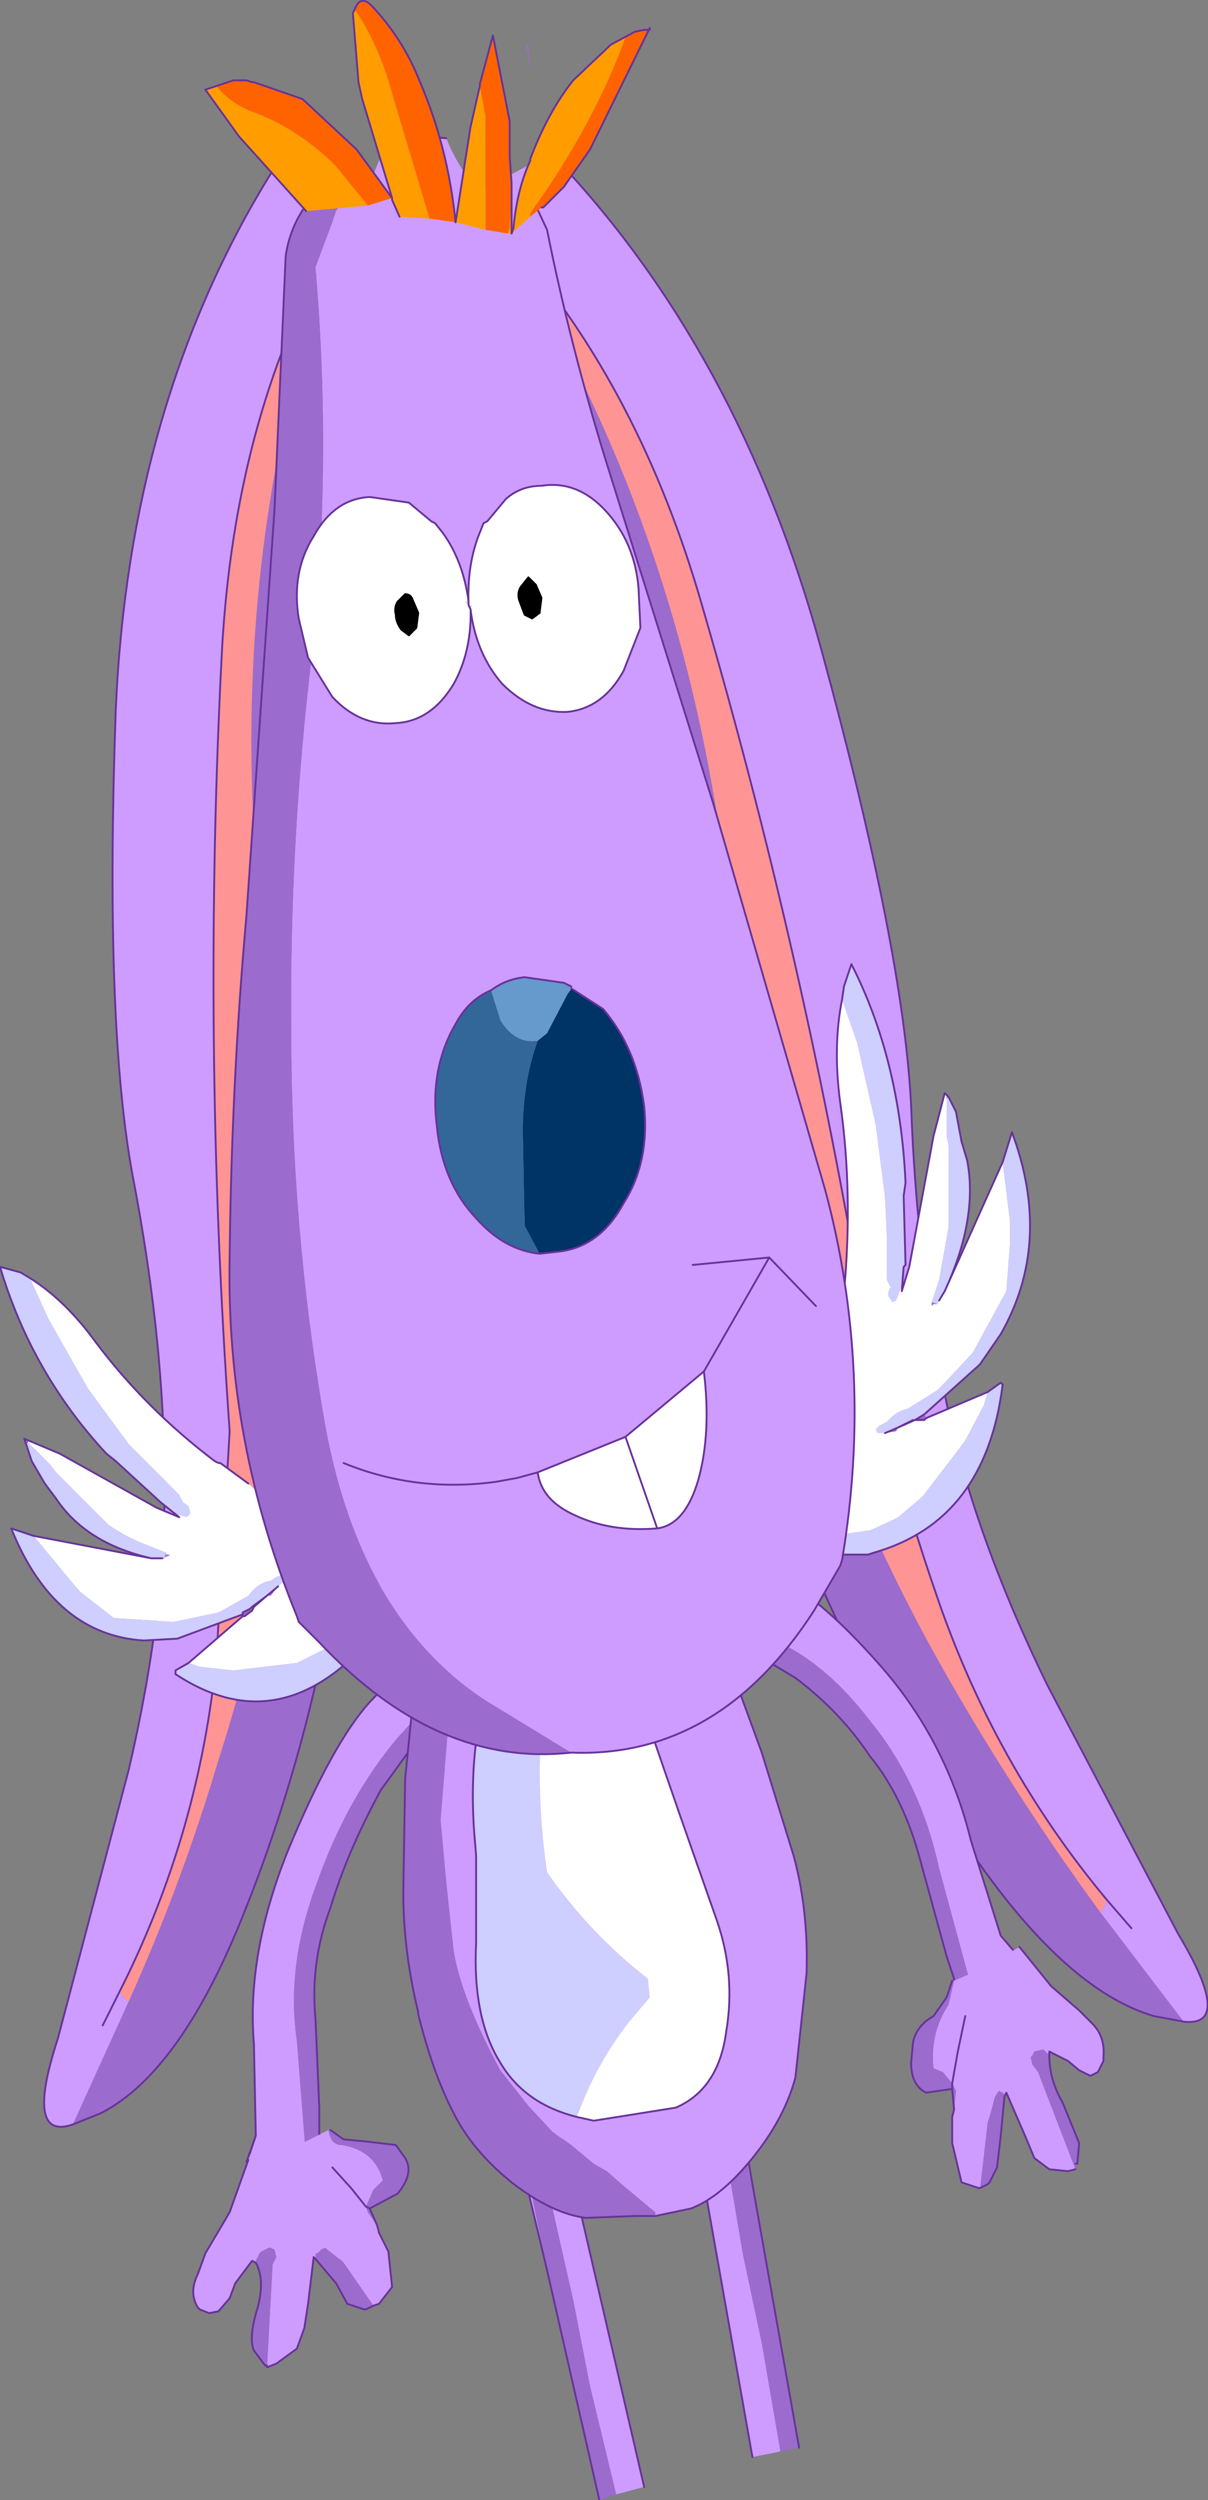 <?xml version="1.0" encoding="UTF-8" standalone="no"?>
<svg xmlns:xlink="http://www.w3.org/1999/xlink" height="66.9px" width="32.35px" xmlns="http://www.w3.org/2000/svg">
  <rect width="100%" height="100%" fill="#808080" stroke="none"/>
  <g transform="matrix(1.0, 0.0, 0.0, 1.0, -278.95, -158.65)">
    <path d="M289.45 164.4 Q287.25 168.25 286.85 173.05 286.7 174.9 287.1 176.55 289.35 186.9 288.5 197.25 L288.0 200.7 Q287.2 205.55 285.5 209.8 283.8 214.1 281.65 215.2 L280.9 215.5 282.4 212.2 Q283.8 209.1 284.8 205.75 286.2 201.4 286.65 197.0 286.85 190.6 286.05 184.2 284.8 174.3 287.8 165.55 L288.0 164.9 288.6 164.0 289.45 164.4" fill="#9c6bce" fill-rule="evenodd" stroke="none"/>
    <path d="M282.4 212.2 L280.9 215.5 Q279.6 215.95 280.5 213.2 L282.4 206.0 Q283.45 201.5 283.35 197.8 283.3 194.25 282.5 190.1 281.75 186.05 282.05 177.65 282.4 169.45 286.2 163.3 L288.35 163.95 288.0 164.9 287.7 165.45 Q285.25 169.95 284.9 175.95 284.35 186.35 285.1 196.95 L284.75 202.95 Q284.3 207.7 282.15 211.95 L282.35 212.2 282.4 212.2 M281.7 212.85 L282.15 211.95 281.7 212.85" fill="#ce9cff" fill-rule="evenodd" stroke="none"/>
    <path d="M287.8 165.55 Q284.8 174.3 286.05 184.2 286.85 190.6 286.65 197.0 286.2 201.4 284.8 205.75 283.8 209.1 282.4 212.2 L282.35 212.2 282.15 211.95 Q284.3 207.7 284.75 202.95 L285.1 196.95 Q284.35 186.35 284.9 175.95 285.25 169.95 287.7 165.45 L287.8 165.55" fill="#ff9494" fill-rule="evenodd" stroke="none"/>
    <path d="M280.9 215.5 L281.65 215.2 Q283.8 214.1 285.5 209.8 287.2 205.55 288.0 200.7 L288.5 197.25 Q289.35 186.9 287.1 176.55 286.7 174.9 286.85 173.05 287.25 168.25 289.45 164.4 M288.6 164.0 L288.0 164.9 287.7 165.45 Q285.25 169.95 284.9 175.95 284.35 186.35 285.1 196.95 L284.75 202.95 Q284.3 207.7 282.15 211.95 L281.7 212.85 M280.9 215.5 Q279.6 215.95 280.5 213.2 L282.4 206.0 Q283.45 201.5 283.35 197.8 283.3 194.25 282.5 190.1 281.75 186.05 282.05 177.65 282.4 169.45 286.2 163.3" fill="none" stroke="#663399" stroke-linecap="round" stroke-linejoin="round" stroke-width="0.05"/>
    <path d="M283.25 198.85 L282.05 197.75 281.8 197.55 Q279.8 195.4 278.95 192.55 L279.5 192.7 279.75 192.85 280.25 193.95 281.3 195.8 282.4 197.3 283.1 198.0 283.75 198.65 283.85 198.85 284.0 198.95 284.05 199.15 283.95 199.25 283.6 199.15 283.25 198.85 M289.45 201.25 L289.55 201.4 288.75 202.6 288.65 202.75 Q286.3 205.2 283.65 203.45 L283.65 203.35 284.0 203.15 284.3 203.25 285.2 203.35 286.9 203.15 287.6 202.8 287.8 202.7 288.3 202.35 288.75 201.7 289.15 201.2 289.45 201.25 M285.45 201.85 L283.7 202.5 282.8 202.55 Q280.4 202.4 279.25 199.55 L279.85 199.75 280.8 200.9 281.1 201.25 282.0 201.95 283.6 202.05 284.55 201.85 284.8 201.8 285.6 201.35 Q285.85 201.0 286.2 200.95 L286.35 200.85 286.5 200.8 286.5 200.85 286.55 200.95 286.4 201.1 286.1 201.35 285.7 201.65 285.65 201.7 285.45 201.8 285.45 201.85 M283.0 200.35 Q281.25 199.95 280.45 198.75 L280.15 198.35 279.8 197.75 279.65 197.3 279.7 197.25 280.3 197.85 280.45 198.05 281.85 199.45 Q282.35 199.8 282.9 200.0 L283.4 200.2 283.35 200.35 283.0 200.35" fill="#ceceff" fill-rule="evenodd" stroke="none"/>
    <path d="M279.5 192.7 L279.75 192.85 279.5 192.7 M285.45 201.9 L285.45 201.85 285.45 201.8 285.65 201.7 285.7 201.75 285.5 201.9 285.45 201.9 M283.7 202.5 L283.7 202.6 283.7 202.5 M280.15 198.35 L280.05 198.2 279.8 197.75 280.15 198.35 M279.65 197.3 L279.6 197.15 279.7 197.2 279.7 197.25 279.65 197.3 M283.4 200.2 L283.4 200.25 283.5 200.25 283.45 200.3 283.4 200.3 283.35 200.35 283.4 200.2 M286.4 201.1 L286.2 201.35 286.1 201.35 286.4 201.1" fill="#9c6bce" fill-rule="evenodd" stroke="none"/>
    <path d="M279.75 192.85 Q280.7 193.45 281.5 194.55 282.85 196.35 284.7 197.75 L284.8 197.8 284.85 197.8 285.6 198.35 287.55 200.15 289.45 201.25 289.15 201.2 288.75 201.7 288.3 202.35 287.8 202.7 287.6 202.8 286.9 203.15 285.2 203.35 284.3 203.25 284.0 203.15 285.45 201.9 285.5 201.9 285.7 201.75 285.75 201.65 286.1 201.35 286.2 201.35 286.4 201.1 286.55 200.95 286.5 200.85 286.5 200.8 286.35 200.85 286.2 200.95 Q285.85 201.0 285.6 201.35 L284.8 201.8 284.55 201.85 283.6 202.05 282.0 201.95 281.1 201.25 280.8 200.9 279.85 199.75 283.0 200.35 283.3 200.35 283.0 200.35 283.35 200.35 283.4 200.3 283.45 200.3 283.5 200.25 283.4 200.25 283.4 200.2 282.9 200.0 Q282.35 199.8 281.85 199.45 L280.45 198.05 280.3 197.85 279.7 197.25 279.7 197.2 279.6 197.15 280.55 197.55 283.15 199.0 283.75 199.25 283.25 198.85 283.6 199.15 283.95 199.25 284.05 199.15 284.0 198.95 283.85 198.85 283.75 198.65 283.1 198.0 282.4 197.3 281.3 195.8 280.25 193.95 279.75 192.85" fill="#ffffff" fill-rule="evenodd" stroke="none"/>
    <path d="M283.25 198.85 L282.05 197.75 281.8 197.55 Q279.8 195.4 278.95 192.55 L279.5 192.7 279.75 192.85 Q280.7 193.45 281.5 194.55 282.85 196.35 284.7 197.75 L284.8 197.8 284.85 197.8 285.6 198.35 M289.55 201.4 L288.75 202.6 288.65 202.75 Q286.3 205.2 283.65 203.45 L283.65 203.35 284.0 203.15 285.45 201.9 285.5 201.9 285.7 201.75 285.75 201.65 286.1 201.35 286.4 201.1 M285.45 201.85 L283.7 202.5 282.8 202.55 Q280.4 202.4 279.25 199.55 L279.85 199.75 283.0 200.35 283.3 200.35 283.0 200.35 Q281.25 199.95 280.45 198.75 L280.15 198.35 279.8 197.75 279.65 197.3 279.6 197.15 280.55 197.55 283.15 199.0 283.75 199.25 283.25 198.85 M285.7 201.65 L286.1 201.35 M285.45 201.85 L285.45 201.8 285.65 201.7 285.7 201.65" fill="none" stroke="#663399" stroke-linecap="round" stroke-linejoin="round" stroke-width="0.05"/>
    <path d="M285.8 215.8 L285.75 213.35 Q285.55 210.95 286.65 208.2 287.85 205.3 288.85 204.2 L290.25 202.75 290.65 203.85 290.1 204.6 289.6 205.15 Q288.25 206.75 287.45 209.0 286.6 211.25 286.9 213.25 L287.15 216.45 287.1 216.45 285.75 216.5 285.55 216.5 285.65 216.25 285.8 215.8" fill="#ce9cff" fill-rule="evenodd" stroke="none"/>
    <path d="M290.65 203.85 L290.85 204.3 290.2 205.1 289.15 206.55 Q288.25 208.2 287.8 209.7 287.25 211.15 287.4 212.7 L287.5 215.05 287.5 216.4 287.15 216.45 286.9 213.25 Q286.6 211.25 287.45 209.0 288.25 206.75 289.6 205.15 L290.1 204.6 290.65 203.85 M285.65 216.25 L285.8 215.8 285.65 216.25" fill="#9c6bce" fill-rule="evenodd" stroke="none"/>
    <path d="M285.8 215.8 L285.75 213.35 Q285.55 210.95 286.65 208.2 287.85 205.3 288.85 204.2 L290.25 202.75 M290.85 204.3 L290.2 205.1 289.15 206.55 Q288.25 208.2 287.8 209.7 287.25 211.15 287.4 212.7 L287.5 215.05 287.5 216.4 M285.55 216.5 L285.65 216.25 285.8 215.8 Z" fill="none" stroke="#663399" stroke-linecap="round" stroke-linejoin="round" stroke-width="0.05"/>
    <path d="M285.6 216.45 L287.05 216.0 287.75 215.65 Q287.8 216.05 288.1 216.05 289.0 216.2 289.2 217.0 L288.95 217.25 288.75 217.7 288.35 217.2 287.85 216.65 288.35 217.2 288.75 217.7 288.8 217.85 289.05 218.2 289.1 218.4 289.35 218.9 289.45 219.85 289.1 220.3 288.95 220.35 288.15 219.2 288.1 219.15 287.65 218.8 287.55 218.85 287.45 218.95 287.4 218.95 287.4 219.0 287.4 219.1 287.35 219.05 287.2 220.3 287.1 220.95 286.9 221.5 286.35 221.9 286.1 222.0 286.25 219.25 286.35 219.05 286.3 218.85 286.2 218.8 286.15 218.8 285.95 218.9 285.9 218.95 285.8 219.15 285.8 219.2 285.7 219.15 285.25 219.75 285.1 220.15 284.8 220.5 284.55 220.55 284.3 220.45 284.25 220.4 Q284.0 220.0 284.25 219.5 L284.45 218.95 285.1 217.85 285.6 216.45" fill="#ce9cff" fill-rule="evenodd" stroke="none"/>
    <path d="M287.75 215.65 L287.8 215.65 288.15 215.9 288.7 215.95 289.55 216.05 289.8 216.4 Q290.05 216.8 289.6 217.35 L288.85 217.75 289.05 218.2 288.8 217.85 288.75 217.7 288.95 217.25 289.2 217.0 Q289.0 216.2 288.1 216.05 287.8 216.05 287.75 215.65 M288.95 220.35 L288.75 220.45 288.7 220.45 288.25 220.3 287.95 219.75 287.4 219.1 287.4 219.0 287.4 218.95 287.45 218.95 287.55 218.85 287.65 218.8 288.1 219.15 288.15 219.2 288.95 220.35 M286.1 222.0 L286.1 221.95 286.05 221.95 285.75 221.55 Q285.6 221.2 285.85 220.4 286.05 219.65 285.8 219.2 L285.8 219.15 285.9 218.95 285.95 218.9 286.15 218.8 286.2 218.8 286.3 218.85 286.35 219.05 286.25 219.25 286.1 222.0 M288.85 217.75 L288.75 217.7 288.85 217.75" fill="#9c6bce" fill-rule="evenodd" stroke="none"/>
    <path d="M287.8 215.65 L288.15 215.9 288.7 215.95 289.55 216.05 289.8 216.4 Q290.05 216.8 289.6 217.35 L288.85 217.75 289.05 218.2 289.1 218.4 289.35 218.9 289.45 219.85 289.1 220.3 288.95 220.35 288.75 220.45 288.7 220.45 288.25 220.3 287.95 219.75 287.4 219.1 287.35 219.05 287.2 220.3 287.1 220.95 286.9 221.5 286.35 221.9 286.1 222.0 M286.1 221.95 L286.05 221.95 285.75 221.55 Q285.6 221.2 285.85 220.4 286.05 219.65 285.8 219.2 L285.7 219.15 285.25 219.75 285.1 220.15 284.8 220.5 284.55 220.55 284.3 220.45 284.25 220.4 Q284.0 220.0 284.25 219.5 L284.45 218.95 285.1 217.85 285.6 216.45 M288.75 217.7 L288.85 217.75 M288.75 217.7 L288.35 217.2 287.85 216.65" fill="none" stroke="#663399" stroke-linecap="round" stroke-linejoin="round" stroke-width="0.05"/>
    <path d="M292.25 164.7 L291.45 163.95 290.75 164.55 Q293.7 167.85 295.25 172.45 295.75 174.2 295.8 175.9 295.95 186.45 299.1 196.35 L300.35 199.7 Q302.2 204.25 304.85 208.05 307.45 211.9 309.85 212.6 L310.65 212.75 308.4 209.8 Q306.35 207.0 304.6 204.0 302.25 200.0 300.8 195.8 299.2 189.55 298.5 183.15 297.5 173.25 292.6 165.35 L292.25 164.7" fill="#9c6bce" fill-rule="evenodd" stroke="none"/>
    <path d="M310.65 212.75 Q312.0 212.9 310.5 210.4 L307.0 203.75 Q304.95 199.55 304.25 195.95 303.5 192.4 303.35 188.25 303.15 184.1 300.95 176.05 298.75 168.0 293.7 162.75 L291.65 163.85 292.25 164.7 292.7 165.2 Q296.1 169.1 297.75 174.85 300.7 184.95 302.35 195.45 303.0 198.35 304.0 201.25 305.55 205.85 308.6 209.5 L308.45 209.8 308.4 209.8 310.65 212.75 M309.25 210.25 L308.6 209.5 309.25 210.25" fill="#ce9cff" fill-rule="evenodd" stroke="none"/>
    <path d="M308.4 209.8 L308.45 209.8 308.6 209.5 Q305.55 205.85 304.0 201.25 303.0 198.35 302.35 195.45 300.7 184.95 297.75 174.85 296.1 169.1 292.7 165.2 L292.6 165.35 Q297.5 173.25 298.5 183.15 299.2 189.55 300.8 195.8 302.25 200.0 304.6 204.0 306.35 207.0 308.4 209.8" fill="#ff9494" fill-rule="evenodd" stroke="none"/>
    <path d="M310.65 212.75 Q312.0 212.9 310.5 210.4 L307.0 203.75 Q304.95 199.55 304.25 195.95 303.5 192.4 303.35 188.25 303.15 184.1 300.95 176.05 298.75 168.0 293.7 162.75 M292.25 164.7 L291.45 163.95 M290.75 164.55 Q293.7 167.85 295.25 172.45 295.75 174.2 295.8 175.9 295.95 186.45 299.1 196.35 L300.35 199.7 Q302.2 204.25 304.85 208.05 307.45 211.9 309.85 212.6 L310.65 212.75 M308.6 209.5 L309.25 210.25 M292.7 165.2 Q296.1 169.1 297.75 174.85 300.7 184.95 302.35 195.45 303.0 198.35 304.0 201.25 305.55 205.85 308.6 209.5 M292.25 164.7 L292.7 165.2" fill="none" stroke="#663399" stroke-linecap="round" stroke-linejoin="round" stroke-width="0.05"/>
    <path d="M303.15 192.55 L303.2 192.5 303.15 190.65 303.2 190.3 Q303.05 187.0 301.75 184.45 L301.55 185.05 301.5 185.4 301.9 186.55 302.4 188.75 302.65 190.7 302.7 191.85 302.7 192.9 302.8 193.1 Q302.7 193.25 302.75 193.35 L302.85 193.5 302.95 193.45 303.1 193.05 303.15 192.55 M300.9 200.1 L300.95 200.25 302.2 200.25 302.35 200.2 Q305.35 199.35 305.8 195.7 L305.75 195.65 305.4 195.9 305.3 196.25 304.8 197.2 303.65 198.7 303.0 199.25 302.8 199.35 302.25 199.6 301.55 199.7 301.0 199.75 300.9 200.1 M303.7 196.5 L305.15 195.2 305.2 195.15 305.75 194.35 Q307.15 191.9 306.05 188.95 L305.8 189.75 306.0 191.35 306.0 191.9 305.9 193.2 305.0 194.85 304.25 195.65 304.05 195.85 303.25 196.35 Q302.95 196.4 302.7 196.7 L302.5 196.8 302.4 196.9 302.45 197.0 302.65 197.0 303.0 196.85 303.4 196.65 303.45 196.65 303.7 196.5 M304.25 193.2 Q305.15 191.25 304.85 189.7 L304.7 189.2 304.55 188.4 304.35 188.0 304.3 188.05 304.3 189.05 304.35 189.3 304.35 191.5 304.1 192.9 303.9 193.5 304.05 193.55 304.25 193.2" fill="#ceceff" fill-rule="evenodd" stroke="none"/>
    <path d="M301.5 185.4 L301.55 185.05 301.5 185.4 M303.75 196.6 L303.7 196.5 303.45 196.65 303.5 196.65 303.7 196.65 303.75 196.6 M305.15 195.2 L305.25 195.2 305.2 195.15 305.15 195.2 M304.7 189.2 L304.7 189.0 304.55 188.4 304.7 189.2 M304.35 188.0 L304.25 187.9 304.3 188.0 304.3 188.05 304.35 188.0 M303.9 193.5 L303.9 193.55 303.9 193.6 303.95 193.55 304.05 193.55 303.9 193.5 M302.65 197.0 L302.95 196.95 303.0 196.85 302.65 197.0" fill="#9c6bce" fill-rule="evenodd" stroke="none"/>
    <path d="M303.15 192.55 L303.1 193.05 302.95 193.45 302.85 193.5 302.75 193.35 Q302.7 193.25 302.8 193.1 L302.7 192.9 302.7 191.85 302.65 190.7 302.4 188.75 301.9 186.55 301.5 185.4 Q301.25 186.65 301.45 188.15 301.8 190.6 301.55 193.25 L301.5 193.35 301.5 193.45 301.4 194.5 301.35 197.55 300.9 200.1 301.0 199.75 301.55 199.7 302.25 199.6 302.8 199.35 303.0 199.25 303.65 198.7 304.8 197.2 305.3 196.25 305.4 195.9 303.75 196.6 303.7 196.65 303.5 196.65 303.45 196.65 303.0 196.85 302.95 196.95 302.65 197.0 302.45 197.0 302.4 196.9 302.5 196.8 302.7 196.7 Q302.95 196.4 303.25 196.35 L304.05 195.85 304.25 195.65 305.0 194.85 305.9 193.2 306.0 191.9 306.0 191.35 305.8 189.75 304.25 193.2 304.1 193.45 304.25 193.2 304.05 193.55 303.95 193.55 303.9 193.6 303.9 193.55 303.9 193.5 304.1 192.9 304.35 191.5 304.35 189.3 304.3 189.05 304.3 188.05 304.3 188.0 304.25 187.9 303.95 189.05 303.3 192.55 303.1 193.2 303.15 192.55" fill="#ffffff" fill-rule="evenodd" stroke="none"/>
    <path d="M301.55 185.05 L301.75 184.45 Q303.05 187.0 303.2 190.3 L303.15 190.65 303.2 192.5 303.15 192.55 303.1 193.2 303.3 192.55 303.95 189.05 304.25 187.9 304.35 188.0 304.55 188.4 304.7 189.2 304.85 189.7 Q305.15 191.25 304.25 193.2 L304.1 193.45 304.25 193.2 305.8 189.75 306.05 188.95 Q307.15 191.9 305.75 194.35 L305.2 195.15 305.15 195.2 305.2 195.15 M301.5 185.4 L301.55 185.05 M301.5 185.4 Q301.25 186.65 301.45 188.15 301.8 190.6 301.55 193.25 L301.5 193.35 301.5 193.45 301.4 194.5 M300.95 200.25 L302.2 200.25 302.35 200.2 Q305.35 199.35 305.8 195.7 L305.75 195.65 305.4 195.9 303.75 196.6 303.7 196.65 303.5 196.65 303.45 196.65 303.0 196.85 302.65 197.0 M303.7 196.5 L305.15 195.2 M303.4 196.65 L303.0 196.85 M303.7 196.5 L303.45 196.65" fill="none" stroke="#663399" stroke-linecap="round" stroke-linejoin="round" stroke-width="0.05"/>
    <path d="M295.45 225.4 L294.75 222.5 294.3 220.2 293.7 217.55 293.4 216.3 293.3 215.9 294.0 215.7 296.2 225.2 295.45 225.4 M292.9 216.05 L293.1 216.95 293.6 219.4 292.8 216.05 292.9 216.05" fill="#ce9cff" fill-rule="evenodd" stroke="none"/>
    <path d="M293.3 215.9 L293.4 216.3 293.7 217.55 294.3 220.2 294.75 222.5 295.45 225.4 295.0 225.55 293.6 219.4 293.1 216.95 292.9 216.05 293.3 215.9" fill="#9c6bce" fill-rule="evenodd" stroke="none"/>
    <path d="M296.2 225.2 L294.0 215.7 M293.6 219.4 L295.0 225.55 M292.8 216.05 L293.6 219.4" fill="none" stroke="#663399" stroke-linecap="round" stroke-linejoin="round" stroke-width="0.05"/>
    <path d="M298.1 214.65 L297.4 214.8 299.1 224.4 299.85 224.25 299.35 221.35 298.85 219.0 298.4 216.35 298.15 215.05 298.1 214.65 M298.65 214.55 L298.55 214.55 298.75 215.5 299.25 217.95 298.65 214.55" fill="#ce9cff" fill-rule="evenodd" stroke="none"/>
    <path d="M298.1 214.65 L298.15 215.05 298.4 216.35 298.85 219.0 299.35 221.35 299.85 224.25 300.35 224.15 299.25 217.95 298.75 215.5 298.55 214.55 298.1 214.65" fill="#9c6bce" fill-rule="evenodd" stroke="none"/>
    <path d="M299.1 224.4 L297.4 214.8 M299.25 217.95 L300.35 224.15 M299.25 217.95 L298.65 214.55" fill="none" stroke="#663399" stroke-linecap="round" stroke-linejoin="round" stroke-width="0.05"/>
    <path d="M296.5 217.95 L296.05 217.95 296.0 217.95 295.95 217.95 294.65 218.0 Q293.75 217.9 292.65 217.05 291.6 216.2 291.1 215.2 290.55 214.15 290.15 212.55 L290.15 212.5 Q289.75 210.85 289.75 209.3 L289.8 206.25 290.1 203.25 290.6 200.15 291.05 197.95 291.4 197.05 291.6 196.5 291.95 195.75 292.1 195.65 292.15 195.5 292.1 195.45 292.25 195.15 292.35 193.7 292.4 193.35 292.45 192.35 292.5 192.25 292.85 192.15 293.0 193.0 293.2 194.4 Q293.4 195.55 292.7 196.55 292.0 197.6 291.95 198.15 L291.7 199.55 Q291.35 200.35 291.3 201.25 L291.05 203.65 290.75 207.35 290.9 209.0 291.1 210.85 Q291.3 212.1 292.35 214.05 L293.1 215.0 293.75 215.7 294.25 216.05 294.85 216.55 295.2 216.75 295.6 217.1 296.5 217.85 296.5 217.95 M292.15 195.5 L292.25 195.15 292.15 195.5" fill="#9c6bce" fill-rule="evenodd" stroke="none"/>
    <path d="M292.85 192.15 Q293.7 191.95 293.95 193.4 294.2 195.05 294.8 195.4 295.4 195.8 295.45 195.95 L295.8 196.55 296.6 198.15 297.55 200.4 298.4 202.95 299.35 205.55 300.2 208.3 Q300.6 209.75 300.55 211.45 L300.25 214.25 Q299.95 215.35 299.1 216.4 298.25 217.45 297.45 217.75 L296.5 217.95 296.5 217.85 295.6 217.1 295.2 216.75 294.85 216.55 294.25 216.05 293.75 215.7 293.1 215.0 292.35 214.05 Q291.3 212.1 291.1 210.85 L290.9 209.0 290.75 207.35 291.05 203.65 291.3 201.25 Q291.35 200.35 291.7 199.55 L291.95 198.15 Q292.0 197.6 292.7 196.55 293.4 195.55 293.2 194.4 L293.0 193.0 292.85 192.15 M292.25 195.15 L292.3 194.55 292.4 193.35 292.35 193.7 292.25 195.15" fill="#ce9cff" fill-rule="evenodd" stroke="none"/>
    <path d="M292.85 192.15 Q293.7 191.95 293.95 193.4 294.2 195.05 294.8 195.4 295.4 195.8 295.45 195.95 L295.8 196.55 296.6 198.15 297.55 200.4 298.4 202.95 299.35 205.55 300.2 208.3 Q300.6 209.75 300.55 211.45 L300.25 214.25 Q299.95 215.35 299.1 216.4 298.25 217.45 297.45 217.75 L296.5 217.95 296.05 217.95 296.0 217.95 295.95 217.95 294.65 218.0 Q293.75 217.9 292.65 217.05 291.6 216.2 291.1 215.2 290.55 214.15 290.15 212.55 L290.15 212.5 Q289.75 210.85 289.75 209.3 L289.8 206.25 290.1 203.25 290.6 200.15 291.05 197.95 291.4 197.05 291.6 196.5 291.95 195.75 292.1 195.65 292.15 195.5 292.25 195.15 292.3 194.55 292.4 193.35 292.45 192.35 292.5 192.25 292.85 192.15 Z" fill="none" stroke="#663399" stroke-linecap="round" stroke-linejoin="round" stroke-width="0.05"/>
    <path d="M305.75 210.45 L304.95 207.9 Q304.3 205.25 302.55 203.25 300.75 201.2 299.65 200.85 L298.15 200.35 298.15 200.4 298.2 201.9 298.9 202.2 299.45 202.45 Q300.95 203.0 302.25 204.7 303.6 206.35 304.1 208.65 L305.05 212.15 305.0 212.1 306.05 211.1 306.15 210.9 306.05 210.8 305.75 210.45" fill="#ce9cff" fill-rule="evenodd" stroke="none"/>
    <path d="M305.75 210.45 L306.05 210.8 305.75 210.45 M305.05 212.15 L304.1 208.65 Q303.6 206.35 302.25 204.7 300.95 203.0 299.45 202.45 L298.9 202.2 298.2 201.9 298.2 202.55 299.0 202.8 300.25 203.55 Q301.45 204.45 302.25 205.65 303.15 206.75 303.6 208.45 L304.3 211.0 304.75 212.35 305.05 212.15" fill="#9c6bce" fill-rule="evenodd" stroke="none"/>
    <path d="M298.15 200.35 L299.65 200.85 Q300.75 201.2 302.55 203.25 304.3 205.25 304.95 207.9 L305.75 210.45 306.05 210.8 306.15 210.9 M304.75 212.35 L304.3 211.0 303.6 208.45 Q303.15 206.75 302.25 205.65 301.45 204.45 300.25 203.55 L299.0 202.8 298.2 202.55" fill="none" stroke="#663399" stroke-linecap="round" stroke-linejoin="round" stroke-width="0.05"/>
    <path d="M307.05 213.65 L307.05 213.55 307.55 213.8 307.85 214.05 308.15 214.2 308.35 214.1 308.5 213.8 308.5 213.7 Q308.55 213.15 308.2 212.8 L307.85 212.45 307.1 211.8 306.25 210.75 305.1 211.4 304.5 211.65 304.35 212.3 Q303.85 213.05 303.95 214.0 L304.2 214.1 304.45 214.4 304.55 214.6 304.5 215.1 304.45 215.3 304.45 216.0 304.7 217.05 305.15 217.2 305.2 217.2 305.4 215.45 305.45 215.3 305.6 214.75 305.7 214.6 305.8 214.65 305.85 214.7 305.85 214.75 305.9 214.65 306.4 215.8 306.65 216.4 307.05 216.7 307.55 216.75 307.75 216.7 306.75 214.1 306.6 213.9 306.55 213.7 306.6 213.65 306.65 213.55 306.85 213.5 306.9 213.5 307.0 213.6 307.05 213.65 M304.8 212.6 L304.6 213.55 304.45 214.4 304.6 213.55 304.8 212.6" fill="#ce9cff" fill-rule="evenodd" stroke="none"/>
    <path d="M304.5 211.65 L304.45 211.65 304.3 212.1 303.95 212.6 Q303.5 212.85 303.4 213.3 L303.35 213.85 Q303.35 214.45 303.75 214.65 L304.45 214.55 304.5 215.1 304.55 214.6 304.45 214.4 304.2 214.1 303.95 214.0 Q303.85 213.05 304.35 212.3 L304.5 211.65 M305.2 217.2 L305.4 217.1 305.45 217.05 305.65 216.65 305.75 215.8 305.85 214.75 305.85 214.7 305.8 214.65 305.7 214.6 305.6 214.75 305.45 215.3 305.4 215.45 305.2 217.2 M307.75 216.7 L307.75 216.55 307.8 216.55 307.85 216.0 307.4 214.9 Q307.05 214.3 307.05 213.65 L307.0 213.6 306.9 213.5 306.85 213.5 306.65 213.55 306.6 213.65 306.55 213.7 306.6 213.9 306.75 214.1 307.75 216.7 M304.45 214.55 L304.45 214.4 304.45 214.55" fill="#9c6bce" fill-rule="evenodd" stroke="none"/>
    <path d="M307.05 213.65 L307.05 213.55 307.55 213.8 307.85 214.05 308.15 214.2 308.35 214.1 308.5 213.8 308.5 213.7 Q308.55 213.15 308.2 212.8 L307.85 212.45 307.1 211.8 306.25 210.75 M304.45 211.65 L304.3 212.1 303.95 212.6 Q303.5 212.85 303.4 213.3 L303.35 213.85 Q303.35 214.45 303.75 214.65 L304.45 214.55 304.5 215.1 304.45 215.3 304.45 216.0 304.7 217.05 305.15 217.2 305.2 217.2 305.4 217.1 305.45 217.05 305.65 216.65 305.75 215.8 305.85 214.75 305.9 214.65 306.4 215.8 306.65 216.4 307.05 216.7 307.55 216.75 307.75 216.7 M307.75 216.55 L307.8 216.55 307.85 216.0 307.4 214.9 Q307.05 214.3 307.05 213.65 M304.45 214.4 L304.45 214.55 M304.45 214.4 L304.6 213.55 304.8 212.6" fill="none" stroke="#663399" stroke-linecap="round" stroke-linejoin="round" stroke-width="0.05"/>
    <path d="M294.0 201.0 L294.05 201.45 Q293.05 204.95 293.6 208.75 294.75 210.4 296.3 211.6 L296.35 212.1 295.8 212.75 Q294.9 213.9 294.4 215.3 293.0 214.95 292.35 213.85 291.6 212.65 291.7 210.65 L291.7 208.3 291.65 207.7 Q291.35 203.6 293.45 200.95 L294.0 201.0" fill="#ceceff" fill-rule="evenodd" stroke="none"/>
    <path d="M294.4 215.3 Q294.9 213.9 295.8 212.75 L296.35 212.1 296.3 211.6 Q294.75 210.4 293.6 208.75 293.05 204.95 294.05 201.45 L294.0 201.0 Q294.65 201.1 295.15 201.7 L296.2 204.45 297.15 207.2 298.15 210.05 Q298.65 211.5 298.4 213.0 298.2 214.55 297.05 215.05 L294.85 215.4 294.4 215.3" fill="#ffffff" fill-rule="evenodd" stroke="none"/>
    <path d="M294.0 201.0 L293.45 200.95 Q291.35 203.6 291.65 207.7 L291.7 208.3 291.7 210.65 Q291.6 212.65 292.35 213.85 293.0 214.95 294.4 215.3 L294.85 215.4 297.05 215.05 Q298.2 214.55 298.4 213.0 298.65 211.5 298.15 210.05 L297.15 207.2 296.2 204.45 295.15 201.7 Q294.65 201.1 294.0 201.0 Z" fill="none" stroke="#663399" stroke-linecap="round" stroke-linejoin="round" stroke-width="0.05"/>
    <path d="M293.25 164.05 L293.6 164.8 Q294.2 167.8 295.15 170.9 L298.05 180.15 301.05 190.5 Q302.35 195.35 301.5 200.4 L301.45 200.55 300.75 201.75 Q298.2 205.7 294.25 205.55 L291.95 204.15 Q288.5 201.9 287.6 196.45 286.75 191.45 286.75 186.25 286.7 181.2 287.3 176.2 287.85 171.1 287.4 165.8 L287.85 164.6 287.95 164.3 288.05 164.15 288.75 163.8 289.1 162.95 Q289.65 162.5 290.25 162.3 L290.4 162.3 290.9 162.35 Q291.25 163.2 291.65 163.55 292.25 164.35 293.25 164.05" fill="#ce9cff" fill-rule="evenodd" stroke="none"/>
    <path d="M301.5 200.4 L301.45 200.55 301.5 200.4 M294.25 205.55 Q290.65 205.95 287.5 202.6 L286.95 202.05 286.9 201.9 Q285.0 197.25 285.1 192.3 285.15 187.6 285.55 183.15 L286.3 172.3 286.6 165.5 Q286.7 164.8 287.1 164.2 L288.05 164.15 287.95 164.3 287.85 164.6 287.4 165.8 Q287.85 171.1 287.3 176.2 286.7 181.2 286.75 186.25 286.75 191.45 287.6 196.45 288.5 201.9 291.95 204.15 L294.25 205.55 M289.1 162.95 L289.1 162.5 290.25 162.3 Q289.65 162.5 289.1 162.95 M286.95 202.05 L286.9 201.9 286.95 202.05" fill="#9c6bce" fill-rule="evenodd" stroke="none"/>
    <path d="M293.25 164.05 L293.6 164.8 Q294.2 167.8 295.15 170.9 L298.05 180.15 301.05 190.5 Q302.35 195.35 301.5 200.4 L301.45 200.55 300.75 201.75 Q298.2 205.7 294.25 205.55 290.65 205.95 287.5 202.6 L286.95 202.05 286.9 201.9 Q285.0 197.25 285.1 192.3 285.15 187.6 285.55 183.15 L286.3 172.3 286.6 165.5 Q286.7 164.8 287.1 164.2 M289.1 162.5 L290.25 162.3 290.4 162.3 290.9 162.35" fill="none" stroke="#663399" stroke-linecap="round" stroke-linejoin="round" stroke-width="0.05"/>
    <path d="M296.55 199.55 Q295.3 199.65 294.35 199.2 293.45 198.8 293.35 198.05 L295.7 197.1 296.55 199.55 295.7 197.1 297.8 195.35 Q298.0 197.0 297.65 198.25 297.3 199.45 296.55 199.55" fill="#ffffff" fill-rule="evenodd" stroke="none"/>
    <path d="M297.5 192.5 L299.55 192.3 300.8 193.6 M293.35 198.05 L292.8 198.2 292.25 198.3 Q290.1 198.6 288.15 197.8 M295.7 197.1 L293.35 198.05 Q293.45 198.8 294.35 199.2 295.3 199.65 296.55 199.55 L295.7 197.1 297.8 195.35 299.55 192.3 M296.55 199.55 Q297.3 199.45 297.65 198.25 298.0 197.0 297.8 195.35" fill="none" stroke="#663399" stroke-linecap="round" stroke-linejoin="round" stroke-width="0.05"/>
    <path d="M288.45 158.9 Q288.6 158.5 288.9 158.8 289.75 159.7 290.2 160.85 290.95 162.6 291.15 164.6 L290.45 164.5 289.45 161.15 Q289.1 159.85 288.45 158.9 M291.8 160.9 L292.15 159.6 292.6 161.9 292.6 162.85 292.65 163.55 292.65 164.0 292.6 164.75 292.55 164.9 291.95 164.8 291.95 161.75 291.8 160.95 291.8 160.9 291.8 160.95 291.8 160.9 M295.95 159.5 L296.2 159.45 296.25 159.45 296.35 159.45 296.35 159.4 294.75 162.65 294.4 163.15 294.05 163.65 293.5 164.2 293.45 164.2 293.15 164.45 293.15 164.4 293.15 164.35 Q294.85 162.0 295.7 159.65 L295.95 159.5 M289.45 164.0 L289.45 163.95 288.8 164.15 287.95 163.1 Q286.9 162.05 285.6 161.6 285.05 161.35 284.75 160.95 L285.2 160.8 285.55 160.8 285.7 160.85 285.75 160.85 287.05 161.3 288.5 162.65 289.45 163.95 289.45 164.0" fill="#ff6300" fill-rule="evenodd" stroke="none"/>
    <path d="M288.55 160.85 L288.4 159.0 288.45 158.9 Q289.1 159.85 289.45 161.15 L290.45 164.5 289.65 164.45 289.45 164.0 289.45 163.95 288.65 161.3 288.55 160.85 M291.15 164.6 L291.55 162.05 291.8 160.95 291.95 161.75 291.95 164.8 291.15 164.6 M292.65 164.0 L292.65 164.75 292.65 164.9 292.55 164.9 292.6 164.75 292.65 164.0 M292.7 164.75 Q292.8 163.7 293.15 162.95 L293.15 162.9 293.2 162.8 293.25 162.65 Q293.7 161.55 294.3 160.8 L295.25 159.9 295.3 159.85 295.95 159.5 295.7 159.65 Q294.85 162.0 293.15 164.35 L293.15 164.4 293.15 164.45 292.65 164.9 292.7 164.75 M288.8 164.15 L287.15 164.3 285.35 162.3 284.45 161.05 284.75 160.95 Q285.05 161.35 285.6 161.6 286.9 162.05 287.95 163.1 L288.8 164.15 M291.8 160.95 L291.8 160.9 291.8 160.95" fill="#ff9c00" fill-rule="evenodd" stroke="none"/>
    <path d="M293.15 162.9 L293.25 162.65 293.2 162.8 293.15 162.9 M288.65 161.3 L288.55 160.85 288.65 161.3 M293.1 159.8 L293.1 160.0 Q293.25 161.0 293.05 159.9 L293.1 159.8" fill="#9c6bce" fill-rule="evenodd" stroke="none"/>
    <path d="M291.8 160.95 L291.8 160.9 291.8 160.95 M292.65 164.75 L292.7 164.75 292.65 164.9 292.65 164.75 M293.15 162.95 L293.15 162.9 293.15 162.95" fill="#ce9cff" fill-rule="evenodd" stroke="none"/>
    <path d="M288.55 160.85 L288.4 159.0 288.45 158.9 Q288.6 158.5 288.9 158.8 289.75 159.7 290.2 160.85 290.95 162.6 291.15 164.6 L291.55 162.05 291.8 160.95 291.8 160.9 292.15 159.6 292.6 161.9 292.6 162.85 292.65 163.55 292.65 164.0 292.65 164.75 292.65 164.9 292.7 164.75 Q292.8 163.7 293.15 162.95 L293.15 162.9 293.25 162.65 Q293.7 161.55 294.3 160.8 L295.25 159.9 295.3 159.85 295.95 159.5 296.2 159.45 296.25 159.45 296.35 159.45 296.35 159.4 294.75 162.65 294.4 163.15 294.05 163.65 293.5 164.2 293.45 164.2 M289.65 164.45 L289.45 164.0 289.45 163.95 288.65 161.3 288.55 160.85 M287.15 164.3 L285.35 162.3 284.45 161.05 284.75 160.95 285.2 160.8 285.55 160.8 285.7 160.85 285.75 160.85 287.05 161.3 288.5 162.65 289.45 163.95 M291.8 160.95 L291.8 160.9" fill="none" stroke="#663399" stroke-linecap="round" stroke-linejoin="round" stroke-width="0.05"/>
    <path d="M293.35 186.5 Q292.75 186.6 292.35 185.95 L292.1 185.15 Q292.5 184.85 293.0 184.8 L294.05 184.95 294.25 185.05 294.15 185.25 293.6 186.3 293.35 186.5" fill="#6699cc" fill-rule="evenodd" stroke="none"/>
    <path d="M292.1 185.15 L292.35 185.95 Q292.75 186.6 293.35 186.5 292.95 187.6 292.95 188.95 L293.0 191.45 293.4 192.2 Q292.45 192.1 291.7 191.25 290.8 190.3 290.65 188.8 290.45 187.25 291.15 186.05 291.5 185.4 292.1 185.15" fill="#336699" fill-rule="evenodd" stroke="none"/>
    <path d="M293.35 186.5 L293.6 186.3 294.15 185.25 294.25 185.1 295.1 185.65 Q296.0 186.7 296.2 188.25 296.35 189.75 295.65 190.85 295.0 192.05 293.85 192.15 L293.4 192.2 293.0 191.45 292.95 188.95 Q292.95 187.6 293.35 186.5" fill="#003366" fill-rule="evenodd" stroke="none"/>
    <path d="M294.25 185.05 L294.05 184.95 293.0 184.8 Q292.5 184.85 292.1 185.15 291.5 185.4 291.15 186.05 290.45 187.25 290.65 188.8 290.8 190.3 291.7 191.25 292.45 192.1 293.4 192.2 L293.85 192.15 Q295.0 192.05 295.65 190.85 296.35 189.75 296.2 188.25 296.0 186.7 295.1 185.65 L294.25 185.1" fill="none" stroke="#663399" stroke-linecap="round" stroke-linejoin="round" stroke-width="0.05"/>
    <path d="M290.5 172.6 L290.6 172.65 290.8 172.9 Q291.35 173.65 291.5 174.75 L291.4 174.75 291.45 174.8 291.55 174.85 Q291.6 176.05 291.1 176.95 290.5 177.95 289.55 178.0 288.6 178.1 287.85 177.3 L287.2 176.25 286.95 175.2 Q286.75 173.95 287.35 173.0 287.9 172.0 288.85 171.95 L289.9 172.1 290.5 172.6" fill="#ffffff" fill-rule="evenodd" stroke="none"/>
    <path d="M291.5 174.75 L291.55 174.85 291.45 174.8 291.4 174.75 291.5 174.75" fill="#ceceff" fill-rule="evenodd" stroke="none"/>
    <path d="M289.9 172.1 L290.5 172.6 290.6 172.65 290.8 172.9 Q291.35 173.65 291.5 174.75 L291.55 174.85 Q291.6 176.05 291.1 176.95 290.5 177.95 289.55 178.0 288.6 178.1 287.85 177.3 L287.2 176.25 286.95 175.2 Q286.75 173.95 287.35 173.0 287.9 172.0 288.85 171.95 L289.9 172.1 Z" fill="none" stroke="#663399" stroke-linecap="round" stroke-linejoin="round" stroke-width="0.05"/>
    <path d="M290.0 174.7 L290.15 175.05 290.1 175.45 289.9 175.65 289.7 175.5 Q289.55 175.3 289.55 175.1 289.5 174.9 289.6 174.75 L289.8 174.55 Q289.95 174.55 290.0 174.7" fill="#000000" fill-rule="evenodd" stroke="none"/>
    <path d="M290.0 174.7 L290.15 175.05 290.1 175.45 289.9 175.65 289.7 175.5 Q289.55 175.3 289.55 175.1 289.5 174.9 289.6 174.75 L289.8 174.55 Q289.95 174.55 290.0 174.7 Z" fill="none" stroke="#000000" stroke-linecap="round" stroke-linejoin="round" stroke-width="0.05"/>
    <path d="M292.5 172.0 L292.0 172.6 291.9 172.65 291.8 172.9 Q291.45 173.75 291.5 174.85 L291.6 174.85 291.55 174.9 291.55 174.95 Q291.7 176.15 292.4 176.95 293.2 177.75 294.15 177.7 295.1 177.6 295.65 176.6 L296.1 175.45 296.05 174.4 Q295.95 173.15 295.15 172.3 294.4 171.5 293.45 171.65 292.9 171.65 292.5 172.0" fill="#ffffff" fill-rule="evenodd" stroke="none"/>
    <path d="M291.55 174.95 L291.55 174.9 291.6 174.85 291.5 174.85 291.55 174.95" fill="#ceceff" fill-rule="evenodd" stroke="none"/>
    <path d="M292.0 172.6 L292.5 172.0 Q292.9 171.65 293.45 171.65 294.4 171.5 295.15 172.3 295.95 173.15 296.05 174.4 L296.1 175.45 295.65 176.6 Q295.1 177.6 294.15 177.7 293.2 177.75 292.4 176.95 291.7 176.15 291.55 174.95 L291.5 174.85 Q291.45 173.75 291.8 172.9 L291.9 172.65 292.0 172.6 Z" fill="none" stroke="#663399" stroke-linecap="round" stroke-linejoin="round" stroke-width="0.05"/>
    <path d="M292.9 174.35 Q292.8 174.5 292.85 174.7 L293.0 175.1 293.2 175.2 293.4 175.05 293.45 174.65 293.3 174.3 293.1 174.1 292.9 174.35" fill="#000000" fill-rule="evenodd" stroke="none"/>
    <path d="M292.9 174.35 Q292.8 174.5 292.85 174.7 L293.0 175.1 293.2 175.2 293.4 175.05 293.45 174.65 293.3 174.3 293.1 174.1 292.9 174.35 Z" fill="none" stroke="#000000" stroke-linecap="round" stroke-linejoin="round" stroke-width="0.05"/>
  </g>
</svg>
